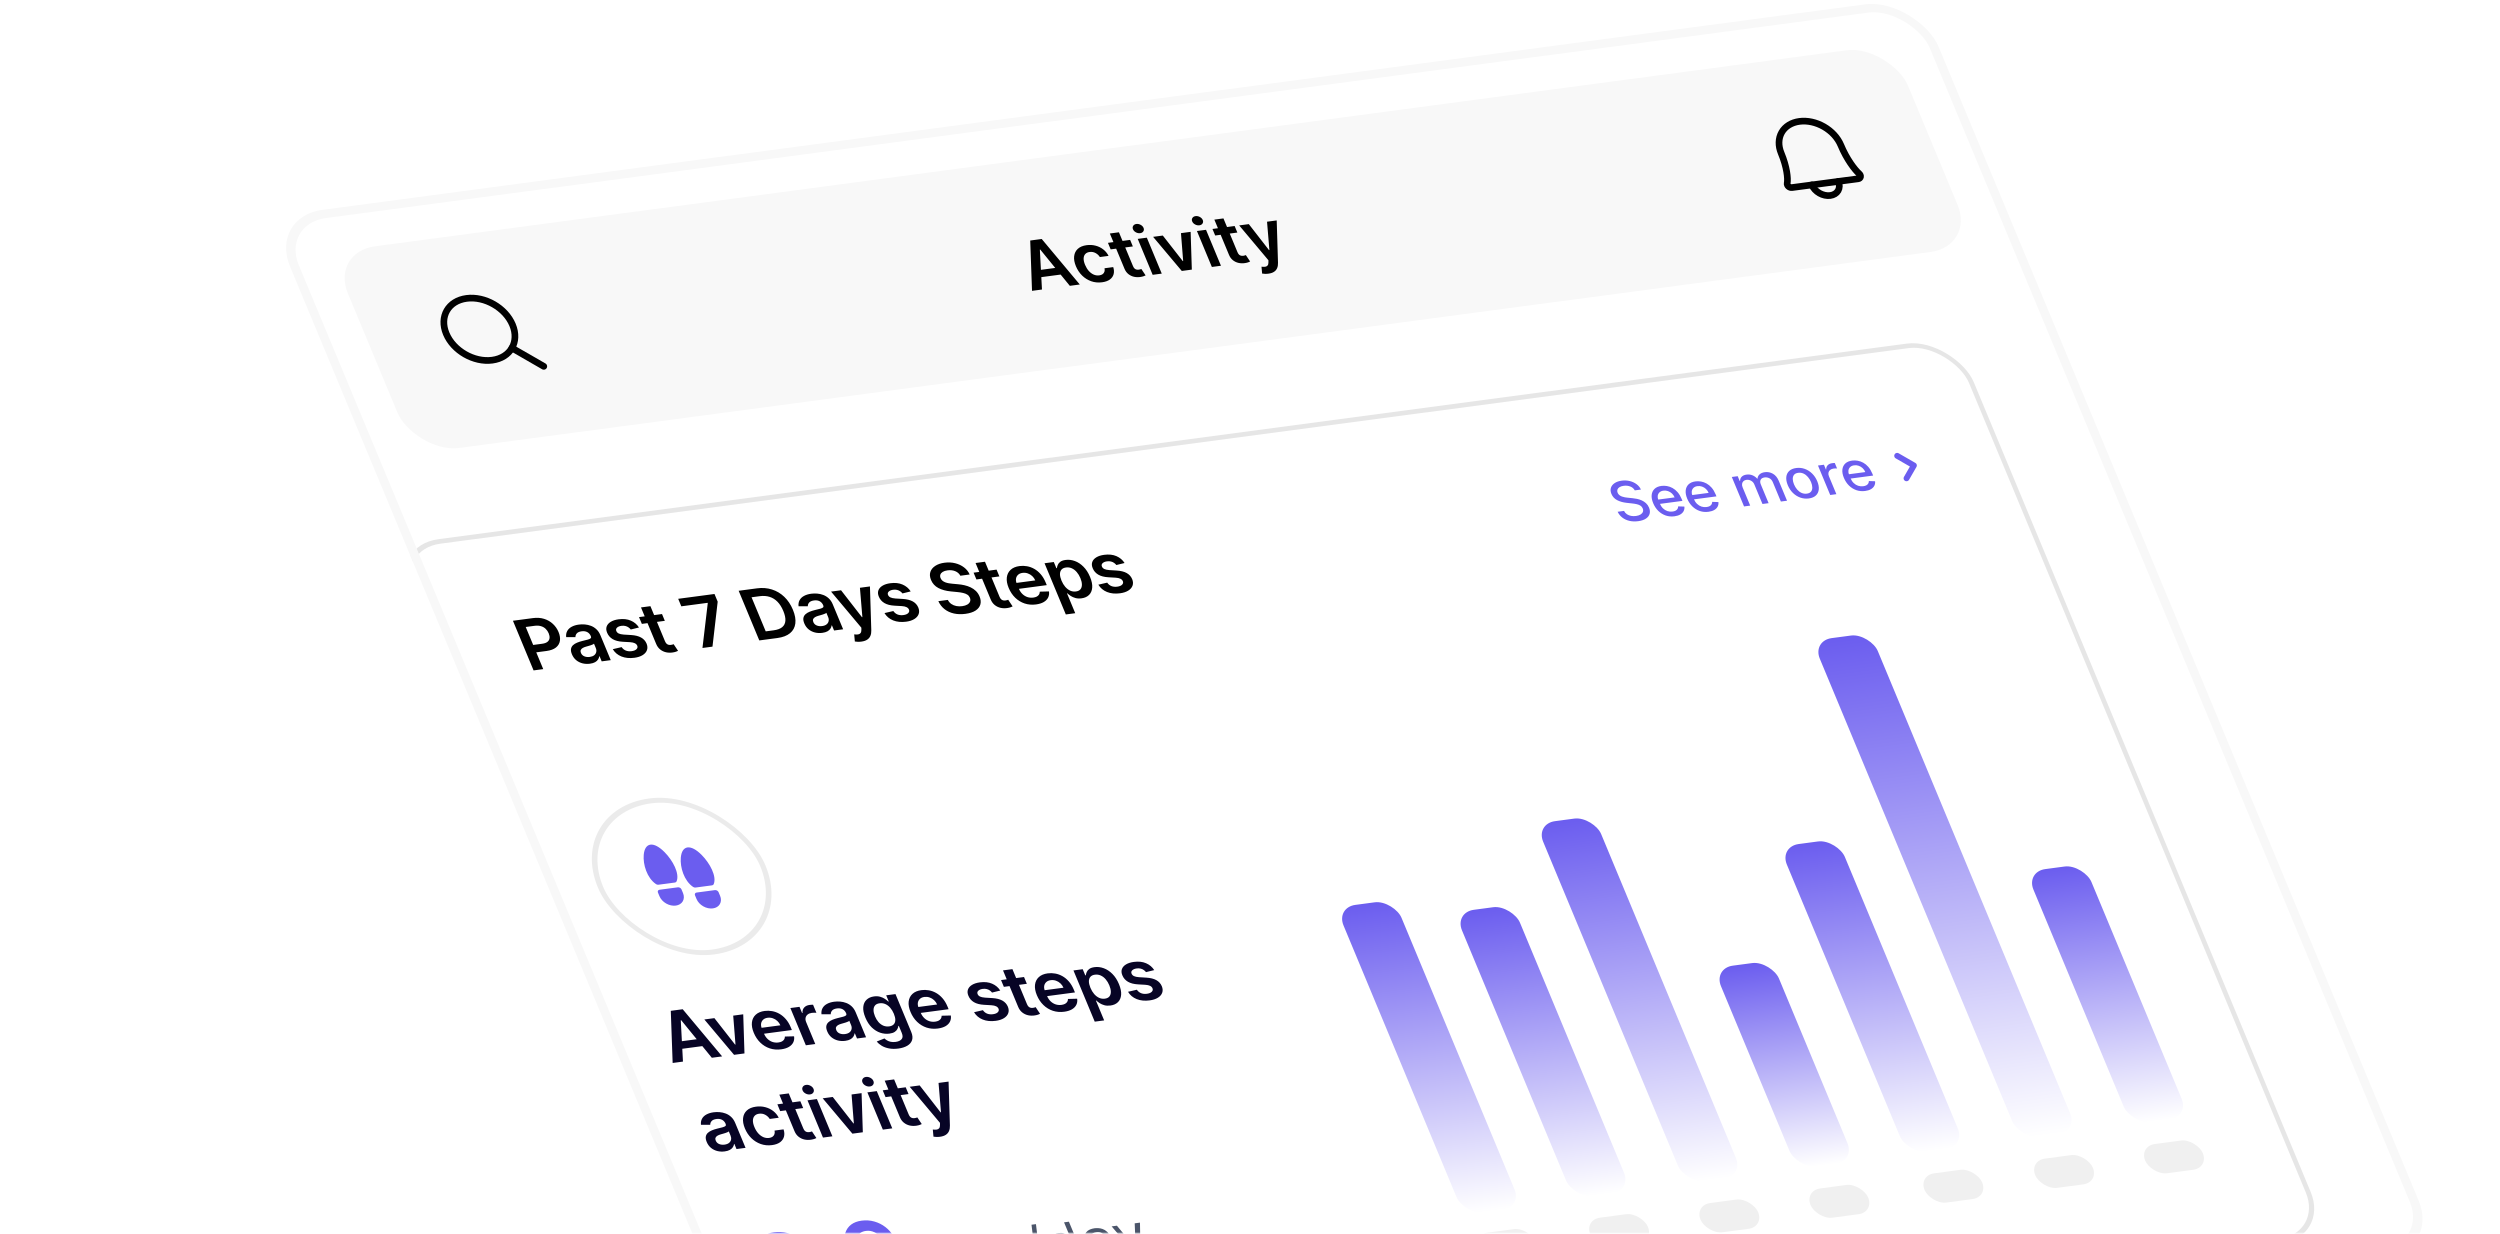 <svg width="541" height="267" viewBox="0 0 541 267" fill="none" xmlns="http://www.w3.org/2000/svg">
<mask id="mask0_523_4625" style="mask-type:alpha" maskUnits="userSpaceOnUse" x="0" y="-1" width="542" height="268">
<rect x="0" y="-0" width="541" height="267" fill="#D9D9D9"/>
</mask>
<g mask="url(#mask0_523_4625)">
<g clip-path="url(#clip0_523_4625)">
<rect width="360" height="293.714" rx="11.581" transform="matrix(0.991 -0.132 0.384 0.923 58.299 46.934)" fill="white"/>
<rect width="340.673" height="47.289" rx="9.651" transform="matrix(0.991 -0.132 0.384 0.923 71.569 54.575)" fill="#F8F8F8"/>
<g clip-path="url(#clip1_523_4625)">
<path d="M106.519 77.941C110.481 77.415 112.45 73.996 110.916 70.305C109.382 66.613 104.926 64.047 100.964 64.573C97.001 65.1 95.032 68.519 96.566 72.21C98.1 75.902 102.556 78.468 106.519 77.941Z" stroke="black" stroke-width="1.448" stroke-linecap="round" stroke-linejoin="round"/>
<path d="M110.779 75.311L117.675 79.281" stroke="black" stroke-width="1.448" stroke-linecap="round" stroke-linejoin="round"/>
</g>
<g clip-path="url(#clip2_523_4625)">
<path d="M392.086 40.017C392.381 40.726 392.966 41.366 393.712 41.795C394.459 42.225 395.306 42.41 396.067 42.309C396.828 42.208 397.441 41.829 397.771 41.256C398.101 40.684 398.121 39.963 397.826 39.254" stroke="black" stroke-width="1.448" stroke-linecap="round" stroke-linejoin="round"/>
<path d="M385.444 33.141C384.781 31.546 384.826 29.925 385.568 28.636C386.31 27.347 387.69 26.495 389.402 26.268C391.115 26.04 393.021 26.456 394.701 27.423C396.38 28.391 397.697 29.83 398.36 31.426C399.603 34.419 401.347 36.724 402.334 37.598C402.44 37.691 402.52 37.802 402.569 37.919C402.618 38.036 402.633 38.156 402.612 38.265C402.592 38.375 402.537 38.472 402.453 38.545C402.368 38.618 402.258 38.666 402.132 38.683L387.782 40.589C387.656 40.605 387.52 40.59 387.387 40.545C387.254 40.501 387.129 40.428 387.024 40.335C386.92 40.242 386.839 40.131 386.791 40.014C386.742 39.897 386.728 39.778 386.748 39.668C386.944 38.637 386.688 36.133 385.444 33.141Z" stroke="black" stroke-width="1.448" stroke-linecap="round" stroke-linejoin="round"/>
</g>
<path d="M225.481 62.653L223.329 62.939L222.939 52.048L225.428 51.717L233.662 61.566L231.509 61.852L225.111 54.003L225.024 54.015L225.481 62.653ZM223.862 58.577L229.733 57.798L230.36 59.307L224.489 60.086L223.862 58.577ZM238.492 61.085C237.659 61.196 236.872 61.12 236.133 60.859C235.397 60.597 234.743 60.187 234.17 59.629C233.6 59.067 233.152 58.393 232.825 57.606C232.497 56.816 232.37 56.097 232.445 55.45C232.519 54.799 232.783 54.265 233.237 53.849C233.693 53.428 234.329 53.164 235.144 53.056C235.822 52.966 236.47 53.002 237.089 53.166C237.709 53.326 238.263 53.596 238.75 53.977C239.236 54.354 239.617 54.82 239.893 55.374L238.012 55.624C237.781 55.26 237.47 54.971 237.08 54.76C236.692 54.544 236.26 54.468 235.786 54.531C235.384 54.584 235.072 54.732 234.852 54.975C234.63 55.215 234.512 55.533 234.498 55.931C234.487 56.327 234.59 56.788 234.807 57.311C235.028 57.841 235.3 58.285 235.625 58.645C235.949 59.001 236.304 59.262 236.691 59.428C237.079 59.59 237.478 59.644 237.888 59.589C238.178 59.551 238.416 59.466 238.602 59.334C238.79 59.199 238.922 59.023 238.996 58.806C239.071 58.59 239.079 58.337 239.02 58.05L240.901 57.8C241.083 58.356 241.111 58.867 240.987 59.333C240.862 59.794 240.59 60.18 240.171 60.488C239.751 60.793 239.192 60.992 238.492 61.085ZM244.559 51.912L245.148 53.33L240.348 53.967L239.759 52.55L244.559 51.912ZM240.17 50.529L242.137 50.267L245.172 57.569C245.274 57.816 245.392 57.999 245.527 58.12C245.663 58.238 245.809 58.311 245.962 58.34C246.116 58.37 246.274 58.374 246.438 58.352C246.561 58.336 246.67 58.312 246.764 58.282C246.862 58.251 246.936 58.225 246.984 58.205L247.911 59.594C247.82 59.642 247.685 59.699 247.506 59.765C247.331 59.831 247.105 59.886 246.829 59.93C246.342 60.009 245.869 59.998 245.411 59.899C244.952 59.796 244.539 59.598 244.172 59.305C243.809 59.011 243.528 58.621 243.33 58.134L240.17 50.529ZM249.436 59.471L246.204 51.694L248.172 51.432L251.404 59.21L249.436 59.471ZM246.735 50.458C246.423 50.5 246.115 50.439 245.811 50.277C245.505 50.111 245.295 49.891 245.181 49.617C245.066 49.341 245.081 49.091 245.226 48.869C245.369 48.643 245.596 48.51 245.908 48.468C246.223 48.426 246.532 48.489 246.835 48.655C247.139 48.818 247.349 49.038 247.464 49.314C247.578 49.588 247.563 49.837 247.419 50.063C247.278 50.285 247.05 50.416 246.735 50.458ZM257.653 50.173L257.912 58.346L255.738 58.635L249.532 51.252L251.631 50.973L255.95 56.496L256.037 56.484L255.561 50.451L257.653 50.173ZM262.247 57.77L259.015 49.992L260.983 49.731L264.215 57.509L262.247 57.77ZM259.545 48.757C259.234 48.798 258.926 48.738 258.621 48.575C258.315 48.409 258.105 48.19 257.992 47.916C257.877 47.639 257.891 47.39 258.036 47.168C258.179 46.942 258.407 46.808 258.719 46.767C259.034 46.725 259.343 46.788 259.645 46.954C259.95 47.117 260.16 47.336 260.275 47.613C260.388 47.886 260.373 48.136 260.23 48.362C260.089 48.583 259.861 48.715 259.545 48.757ZM267.175 48.909L267.764 50.326L262.965 50.964L262.376 49.546L267.175 48.909ZM262.786 47.525L264.754 47.264L267.788 54.566C267.89 54.812 268.009 54.996 268.143 55.117C268.28 55.234 268.425 55.307 268.579 55.337C268.733 55.366 268.891 55.37 269.054 55.349C269.177 55.332 269.286 55.309 269.381 55.279C269.479 55.248 269.552 55.222 269.601 55.201L270.528 56.59C270.437 56.638 270.302 56.695 270.123 56.761C269.948 56.828 269.722 56.882 269.446 56.926C268.959 57.005 268.486 56.995 268.028 56.895C267.568 56.793 267.155 56.595 266.789 56.301C266.426 56.008 266.145 55.617 265.947 55.131L262.786 47.525ZM274.488 59.222C274.22 59.258 273.963 59.27 273.718 59.26C273.478 59.253 273.28 59.233 273.125 59.2L272.988 57.711C273.307 57.751 273.578 57.754 273.801 57.721C274.024 57.688 274.194 57.596 274.311 57.445C274.433 57.297 274.493 57.068 274.491 56.758L274.485 56.316L268.158 48.778L270.245 48.501L274.61 54.119L274.697 54.108L274.186 47.977L276.279 47.7L276.559 56.863C276.574 57.296 276.514 57.676 276.379 58.004C276.245 58.335 276.024 58.603 275.715 58.808C275.412 59.016 275.002 59.154 274.488 59.222Z" fill="black"/>
<g filter="url(#filter0_d_523_4625)">
<g clip-path="url(#clip3_523_4625)">
<rect width="341.741" height="210.951" rx="10.547" transform="matrix(0.991 -0.132 0.384 0.923 92.41 106.075)" fill="white"/>
<path d="M123.465 133.076L119 122.33L123.325 121.756C124.211 121.638 125.019 121.693 125.747 121.921C126.48 122.149 127.112 122.511 127.644 123.009C128.178 123.503 128.587 124.091 128.87 124.773C129.156 125.462 129.255 126.095 129.166 126.671C129.076 127.248 128.791 127.73 128.311 128.119C127.829 128.504 127.143 128.756 126.253 128.874L123.387 129.255L122.722 127.654L125.307 127.311C125.825 127.242 126.214 127.102 126.475 126.89C126.736 126.678 126.884 126.415 126.92 126.1C126.959 125.785 126.899 125.437 126.741 125.056C126.583 124.674 126.362 124.349 126.08 124.08C125.802 123.811 125.462 123.618 125.061 123.502C124.662 123.381 124.202 123.355 123.68 123.425L121.765 123.679L125.554 132.798L123.465 133.076ZM135.667 131.627C135.119 131.7 134.587 131.674 134.072 131.551C133.56 131.423 133.101 131.196 132.696 130.87C132.294 130.543 131.984 130.115 131.765 129.587C131.576 129.132 131.509 128.744 131.566 128.423C131.623 128.102 131.77 127.831 132.007 127.612C132.245 127.392 132.54 127.211 132.893 127.068C133.248 126.921 133.627 126.799 134.03 126.701C134.517 126.584 134.91 126.486 135.209 126.406C135.507 126.322 135.71 126.229 135.818 126.126C135.928 126.019 135.945 125.874 135.869 125.692L135.856 125.661C135.692 125.266 135.439 124.976 135.097 124.793C134.756 124.609 134.348 124.549 133.875 124.612C133.376 124.678 133.022 124.832 132.813 125.074C132.608 125.315 132.513 125.581 132.526 125.871L130.518 125.872C130.464 125.362 130.542 124.92 130.751 124.545C130.958 124.167 131.278 123.863 131.709 123.632C132.138 123.398 132.655 123.24 133.26 123.16C133.677 123.105 134.111 123.095 134.561 123.131C135.012 123.167 135.452 123.268 135.881 123.432C136.309 123.593 136.7 123.838 137.054 124.168C137.413 124.496 137.703 124.928 137.926 125.464L140.167 130.857L138.207 131.118L137.747 130.011L137.679 130.02C137.649 130.26 137.561 130.493 137.417 130.719C137.276 130.941 137.061 131.133 136.772 131.297C136.486 131.457 136.117 131.567 135.667 131.627ZM135.616 130.161C136.026 130.106 136.349 129.984 136.587 129.794C136.824 129.6 136.97 129.366 137.027 129.093C137.088 128.819 137.056 128.534 136.933 128.236L136.538 127.287C136.494 127.344 136.404 127.404 136.268 127.467C136.135 127.528 135.981 127.588 135.807 127.644C135.632 127.7 135.458 127.753 135.284 127.802C135.11 127.851 134.959 127.893 134.831 127.929C134.543 128.007 134.297 128.107 134.093 128.226C133.889 128.345 133.751 128.493 133.677 128.669C133.602 128.841 133.615 129.05 133.717 129.295C133.863 129.644 134.109 129.89 134.458 130.032C134.806 130.174 135.192 130.217 135.616 130.161ZM146.274 123.79L144.494 124.226C144.369 124.058 144.208 123.906 144.013 123.769C143.821 123.632 143.597 123.531 143.34 123.466C143.083 123.4 142.797 123.388 142.481 123.43C142.057 123.487 141.736 123.62 141.518 123.829C141.304 124.039 141.255 124.28 141.372 124.552C141.466 124.787 141.637 124.965 141.886 125.087C142.139 125.209 142.504 125.287 142.983 125.324L144.581 125.421C145.467 125.477 146.184 125.657 146.73 125.961C147.28 126.264 147.677 126.704 147.921 127.281C148.128 127.789 148.154 128.258 148 128.688C147.848 129.114 147.54 129.472 147.074 129.763C146.608 130.054 146.015 130.247 145.294 130.343C144.235 130.483 143.297 130.39 142.48 130.063C141.661 129.733 141.036 129.205 140.604 128.48L142.518 128.037C142.759 128.389 143.065 128.638 143.434 128.785C143.804 128.931 144.224 128.973 144.693 128.911C145.178 128.847 145.528 128.702 145.744 128.478C145.963 128.253 146.016 128.004 145.903 127.732C145.807 127.501 145.632 127.323 145.378 127.198C145.128 127.072 144.787 126.996 144.356 126.968L142.76 126.876C141.863 126.825 141.137 126.635 140.58 126.307C140.022 125.975 139.623 125.515 139.383 124.927C139.173 124.431 139.138 123.981 139.28 123.579C139.424 123.172 139.718 122.834 140.16 122.565C140.606 122.292 141.174 122.109 141.864 122.017C142.878 121.883 143.76 121.978 144.509 122.303C145.262 122.627 145.85 123.123 146.274 123.79ZM151.259 120.88L151.869 122.35L146.896 123.01L146.285 121.541L151.259 120.88ZM146.711 119.447L148.75 119.176L151.894 126.742C152 126.998 152.123 127.188 152.262 127.313C152.404 127.435 152.554 127.511 152.713 127.541C152.873 127.572 153.037 127.576 153.206 127.553C153.333 127.537 153.446 127.512 153.544 127.481C153.646 127.449 153.722 127.422 153.772 127.401L154.733 128.84C154.638 128.889 154.499 128.949 154.313 129.017C154.132 129.086 153.898 129.143 153.612 129.188C153.107 129.27 152.617 129.259 152.142 129.156C151.666 129.05 151.238 128.845 150.858 128.541C150.482 128.236 150.191 127.832 149.986 127.328L146.711 119.447ZM160.013 128.222L161.16 118.525L161.129 118.451L155.435 119.208L154.759 117.581L162.616 116.538L163.307 118.201L162.181 127.934L160.013 128.222ZM176.22 126.069L172.311 126.588L167.846 115.843L171.834 115.313C172.979 115.161 174.052 115.246 175.054 115.567C176.057 115.884 176.947 116.413 177.723 117.156C178.498 117.898 179.118 118.827 179.582 119.943C180.047 121.062 180.223 122.053 180.111 122.917C180.002 123.781 179.618 124.483 178.96 125.025C178.305 125.565 177.392 125.914 176.22 126.069ZM173.701 124.627L175.419 124.399C176.223 124.292 176.836 124.066 177.26 123.722C177.682 123.375 177.915 122.91 177.958 122.328C178.001 121.743 177.851 121.04 177.509 120.218C177.168 119.396 176.749 118.732 176.253 118.225C175.756 117.716 175.187 117.361 174.546 117.162C173.907 116.959 173.197 116.91 172.416 117.013L170.636 117.25L173.701 124.627ZM185.954 124.948C185.406 125.021 184.874 124.996 184.359 124.872C183.847 124.745 183.388 124.518 182.983 124.191C182.582 123.864 182.271 123.437 182.052 122.909C181.863 122.454 181.797 122.066 181.853 121.745C181.91 121.423 182.057 121.153 182.295 120.933C182.532 120.713 182.827 120.532 183.18 120.389C183.535 120.242 183.914 120.12 184.317 120.022C184.804 119.906 185.197 119.808 185.496 119.727C185.794 119.643 185.997 119.55 186.105 119.447C186.215 119.34 186.232 119.196 186.157 119.014L186.144 118.983C185.979 118.587 185.726 118.298 185.385 118.114C185.043 117.931 184.636 117.871 184.162 117.934C183.663 118 183.309 118.154 183.1 118.396C182.896 118.637 182.8 118.902 182.813 119.192L180.805 119.193C180.752 118.684 180.829 118.241 181.038 117.867C181.246 117.489 181.565 117.184 181.996 116.953C182.426 116.719 182.943 116.562 183.547 116.482C183.964 116.426 184.398 116.417 184.849 116.453C185.299 116.489 185.739 116.589 186.168 116.754C186.596 116.915 186.987 117.16 187.342 117.489C187.7 117.818 187.991 118.25 188.213 118.785L190.454 124.179L188.494 124.439L188.034 123.332L187.967 123.341C187.936 123.582 187.848 123.815 187.704 124.04C187.563 124.262 187.348 124.455 187.059 124.619C186.773 124.779 186.405 124.888 185.954 124.948ZM185.904 123.482C186.313 123.428 186.636 123.306 186.874 123.115C187.111 122.922 187.257 122.688 187.314 122.415C187.375 122.141 187.343 121.855 187.22 121.558L186.825 120.608C186.782 120.666 186.692 120.726 186.555 120.788C186.422 120.85 186.269 120.909 186.094 120.966C185.919 121.022 185.745 121.075 185.571 121.124C185.397 121.173 185.247 121.215 185.119 121.25C184.831 121.329 184.584 121.428 184.38 121.548C184.176 121.667 184.038 121.814 183.964 121.99C183.889 122.163 183.903 122.371 184.004 122.616C184.15 122.966 184.397 123.212 184.745 123.354C185.093 123.496 185.479 123.539 185.904 123.482ZM194.401 126.844C194.123 126.881 193.857 126.894 193.603 126.883C193.354 126.876 193.149 126.855 192.989 126.821L192.847 125.279C193.177 125.32 193.458 125.323 193.689 125.289C193.92 125.254 194.097 125.159 194.218 125.002C194.344 124.849 194.406 124.612 194.404 124.291L194.397 123.832L187.841 116.022L190.004 115.735L194.527 121.556L194.617 121.544L194.088 115.193L196.256 114.905L196.547 124.4C196.563 124.848 196.5 125.242 196.36 125.582C196.222 125.925 195.992 126.202 195.672 126.415C195.358 126.63 194.934 126.773 194.401 126.844ZM205.073 115.981L203.293 116.417C203.167 116.249 203.007 116.097 202.812 115.961C202.62 115.824 202.396 115.722 202.139 115.657C201.882 115.591 201.595 115.58 201.28 115.621C200.856 115.678 200.535 115.811 200.317 116.021C200.103 116.23 200.054 116.471 200.171 116.743C200.265 116.978 200.436 117.156 200.685 117.278C200.937 117.4 201.303 117.479 201.781 117.515L203.379 117.613C204.266 117.668 204.983 117.848 205.529 118.152C206.079 118.455 206.476 118.895 206.719 119.472C206.926 119.98 206.953 120.449 206.799 120.879C206.647 121.305 206.338 121.663 205.873 121.954C205.407 122.245 204.814 122.438 204.093 122.534C203.034 122.674 202.096 122.581 201.279 122.254C200.46 121.924 199.834 121.396 199.402 120.671L201.316 120.228C201.558 120.58 201.863 120.829 202.233 120.976C202.603 121.122 203.023 121.164 203.492 121.102C203.976 121.038 204.327 120.894 204.542 120.669C204.762 120.444 204.815 120.196 204.702 119.923C204.606 119.692 204.431 119.514 204.177 119.389C203.927 119.264 203.586 119.187 203.154 119.159L201.559 119.067C200.662 119.016 199.935 118.827 199.379 118.498C198.821 118.166 198.422 117.706 198.182 117.118C197.971 116.622 197.937 116.172 198.079 115.77C198.223 115.363 198.516 115.025 198.959 114.756C199.404 114.483 199.972 114.3 200.663 114.209C201.677 114.074 202.559 114.169 203.308 114.494C204.061 114.818 204.649 115.314 205.073 115.981ZM215.825 112.588C215.582 112.137 215.212 111.809 214.715 111.606C214.222 111.402 213.666 111.341 213.047 111.423C212.611 111.481 212.263 111.592 212.002 111.756C211.741 111.92 211.572 112.118 211.494 112.349C211.416 112.581 211.431 112.832 211.539 113.102C211.632 113.326 211.767 113.513 211.944 113.663C212.125 113.812 212.336 113.932 212.575 114.022C212.813 114.108 213.065 114.175 213.329 114.221C213.594 114.267 213.856 114.3 214.114 114.321L215.3 114.429C215.775 114.466 216.247 114.538 216.715 114.646C217.188 114.753 217.634 114.907 218.055 115.11C218.48 115.312 218.858 115.574 219.19 115.895C219.521 116.216 219.784 116.61 219.977 117.075C220.239 117.704 220.296 118.282 220.15 118.807C220.002 119.328 219.658 119.767 219.116 120.123C218.577 120.475 217.846 120.713 216.922 120.836C216.025 120.955 215.192 120.929 214.423 120.758C213.659 120.586 212.987 120.277 212.409 119.829C211.835 119.382 211.384 118.803 211.058 118.093L213.113 117.82C213.299 118.19 213.552 118.485 213.873 118.705C214.194 118.924 214.555 119.072 214.955 119.148C215.359 119.224 215.778 119.232 216.214 119.175C216.668 119.114 217.04 118.998 217.33 118.827C217.621 118.652 217.817 118.437 217.918 118.184C218.018 117.927 218.005 117.645 217.881 117.337C217.761 117.057 217.577 116.838 217.328 116.679C217.079 116.517 216.773 116.395 216.41 116.314C216.05 116.229 215.643 116.165 215.189 116.122L213.746 115.981C212.701 115.88 211.807 115.635 211.063 115.247C210.322 114.854 209.791 114.273 209.472 113.504C209.208 112.871 209.162 112.292 209.332 111.767C209.506 111.242 209.858 110.806 210.387 110.459C210.915 110.108 211.583 109.879 212.39 109.772C213.209 109.664 213.981 109.701 214.707 109.885C215.436 110.065 216.074 110.366 216.622 110.788C217.168 111.206 217.573 111.717 217.835 112.321L215.825 112.588ZM223.657 111.266L224.268 112.735L219.295 113.395L218.684 111.926L223.657 111.266ZM219.11 109.832L221.149 109.561L224.293 117.127C224.399 117.383 224.521 117.573 224.661 117.698C224.802 117.82 224.953 117.896 225.112 117.926C225.271 117.957 225.435 117.961 225.604 117.939C225.732 117.922 225.845 117.897 225.943 117.866C226.044 117.834 226.12 117.807 226.171 117.786L227.131 119.225C227.037 119.274 226.897 119.334 226.712 119.403C226.53 119.471 226.296 119.528 226.01 119.573C225.505 119.655 225.016 119.644 224.541 119.541C224.065 119.435 223.637 119.23 223.257 118.926C222.881 118.621 222.59 118.217 222.384 117.713L219.11 109.832ZM232.197 118.801C231.33 118.917 230.511 118.848 229.74 118.596C228.972 118.34 228.291 117.925 227.695 117.351C227.099 116.773 226.625 116.063 226.275 115.22C225.93 114.391 225.797 113.641 225.875 112.97C225.955 112.295 226.228 111.742 226.695 111.311C227.16 110.876 227.806 110.604 228.632 110.494C229.165 110.423 229.702 110.437 230.242 110.535C230.784 110.629 231.306 110.818 231.809 111.102C232.315 111.385 232.78 111.77 233.204 112.257C233.626 112.739 233.984 113.334 234.278 114.041L234.52 114.623L227.429 115.565L226.897 114.285L232.033 113.602C231.878 113.239 231.659 112.927 231.377 112.665C231.092 112.4 230.767 112.205 230.403 112.08C230.041 111.955 229.665 111.918 229.275 111.97C228.858 112.025 228.531 112.168 228.294 112.399C228.056 112.626 227.912 112.904 227.862 113.232C227.814 113.556 227.863 113.898 228.009 114.259L228.474 115.376C228.668 115.845 228.927 116.235 229.251 116.546C229.573 116.854 229.936 117.075 230.341 117.21C230.744 117.341 231.167 117.377 231.61 117.318C231.907 117.279 232.159 117.205 232.368 117.096C232.575 116.983 232.734 116.838 232.847 116.661C232.959 116.484 233.013 116.275 233.009 116.036L234.996 115.983C235.07 116.467 235.011 116.907 234.819 117.302C234.628 117.692 234.312 118.019 233.87 118.28C233.427 118.538 232.869 118.712 232.197 118.801ZM238.642 120.968L234.037 109.887L236.042 109.621L236.596 110.953L236.714 110.938C236.738 110.728 236.8 110.5 236.9 110.254C236.998 110.005 237.178 109.78 237.439 109.579C237.699 109.375 238.083 109.239 238.59 109.172C239.258 109.083 239.927 109.162 240.596 109.409C241.267 109.652 241.89 110.062 242.462 110.639C243.037 111.213 243.511 111.947 243.883 112.842C244.251 113.727 244.407 114.5 244.353 115.161C244.299 115.821 244.07 116.35 243.669 116.746C243.267 117.143 242.726 117.386 242.047 117.477C241.551 117.543 241.108 117.52 240.717 117.41C240.327 117.299 239.987 117.149 239.698 116.958C239.411 116.764 239.172 116.576 238.982 116.394L238.897 116.406L240.681 120.698L238.642 120.968ZM237.711 113.651C237.928 114.172 238.196 114.618 238.517 114.989C238.841 115.359 239.199 115.635 239.591 115.815C239.985 115.992 240.398 116.051 240.83 115.994C241.281 115.934 241.612 115.772 241.823 115.508C242.032 115.24 242.133 114.9 242.124 114.488C242.117 114.072 242.01 113.612 241.8 113.108C241.592 112.608 241.331 112.174 241.015 111.806C240.7 111.438 240.345 111.164 239.949 110.984C239.553 110.804 239.128 110.744 238.674 110.805C238.238 110.863 237.913 111.018 237.697 111.272C237.482 111.526 237.375 111.856 237.377 112.261C237.383 112.667 237.495 113.13 237.711 113.651ZM251.356 109.835L249.576 110.271C249.45 110.103 249.29 109.95 249.095 109.814C248.903 109.677 248.679 109.576 248.422 109.51C248.165 109.445 247.878 109.433 247.563 109.475C247.139 109.531 246.818 109.664 246.6 109.874C246.386 110.083 246.337 110.324 246.454 110.596C246.548 110.831 246.719 111.01 246.968 111.132C247.22 111.253 247.586 111.332 248.065 111.368L249.662 111.466C250.549 111.522 251.266 111.701 251.812 112.005C252.362 112.309 252.759 112.749 253.002 113.325C253.209 113.833 253.236 114.302 253.082 114.732C252.93 115.158 252.621 115.517 252.156 115.808C251.69 116.098 251.097 116.291 250.376 116.387C249.317 116.528 248.379 116.435 247.562 116.108C246.743 115.777 246.117 115.249 245.685 114.524L247.599 114.082C247.841 114.434 248.146 114.683 248.516 114.829C248.886 114.976 249.306 115.018 249.775 114.956C250.259 114.891 250.61 114.747 250.825 114.523C251.045 114.298 251.098 114.049 250.985 113.776C250.889 113.545 250.714 113.367 250.46 113.242C250.21 113.117 249.869 113.04 249.437 113.013L247.842 112.92C246.945 112.869 246.218 112.68 245.662 112.352C245.104 112.02 244.705 111.56 244.465 110.971C244.254 110.475 244.22 110.026 244.362 109.623C244.506 109.216 244.799 108.879 245.242 108.609C245.687 108.336 246.255 108.154 246.946 108.062C247.96 107.927 248.842 108.022 249.591 108.347C250.344 108.672 250.932 109.168 251.356 109.835Z" fill="black"/>
<path d="M361.767 94.118C361.556 93.732 361.234 93.454 360.799 93.283C360.364 93.111 359.885 93.059 359.362 93.128C358.988 93.178 358.687 93.276 358.46 93.423C358.231 93.568 358.081 93.745 358.009 93.956C357.938 94.164 357.953 94.388 358.053 94.629C358.137 94.831 358.26 94.999 358.422 95.132C358.587 95.265 358.773 95.37 358.981 95.448C359.191 95.522 359.406 95.579 359.626 95.62C359.846 95.658 360.053 95.686 360.249 95.704L361.23 95.802C361.548 95.829 361.884 95.879 362.237 95.952C362.591 96.025 362.936 96.137 363.275 96.288C363.613 96.438 363.92 96.64 364.194 96.893C364.471 97.145 364.689 97.462 364.848 97.844C365.048 98.325 365.092 98.77 364.98 99.18C364.87 99.588 364.608 99.934 364.193 100.217C363.781 100.499 363.218 100.688 362.505 100.783C361.822 100.873 361.189 100.851 360.606 100.715C360.023 100.579 359.513 100.345 359.077 100.012C358.64 99.675 358.3 99.254 358.057 98.746L359.438 98.562C359.593 98.866 359.806 99.107 360.078 99.287C360.352 99.464 360.657 99.583 360.993 99.643C361.33 99.701 361.675 99.706 362.029 99.659C362.418 99.607 362.74 99.505 362.996 99.351C363.254 99.194 363.428 99.002 363.518 98.774C363.607 98.543 363.594 98.289 363.479 98.012C363.374 97.76 363.211 97.565 362.99 97.425C362.772 97.284 362.51 97.179 362.205 97.109C361.903 97.038 361.572 96.984 361.212 96.947L360.02 96.816C359.212 96.728 358.52 96.532 357.943 96.229C357.368 95.926 356.958 95.478 356.712 94.886C356.509 94.396 356.474 93.95 356.607 93.547C356.74 93.144 357.009 92.809 357.412 92.542C357.814 92.273 358.321 92.097 358.933 92.016C359.551 91.934 360.138 91.963 360.694 92.102C361.253 92.241 361.743 92.469 362.163 92.787C362.583 93.102 362.893 93.487 363.095 93.942L361.767 94.118ZM370.365 99.726C369.691 99.815 369.054 99.758 368.456 99.554C367.859 99.347 367.326 99.017 366.859 98.562C366.393 98.104 366.022 97.545 365.747 96.883C365.476 96.23 365.367 95.637 365.422 95.105C365.479 94.572 365.686 94.134 366.042 93.792C366.401 93.449 366.899 93.236 367.534 93.151C367.921 93.1 368.32 93.11 368.731 93.18C369.143 93.251 369.546 93.395 369.94 93.611C370.334 93.828 370.698 94.128 371.034 94.513C371.368 94.894 371.655 95.375 371.896 95.953L372.078 96.393L366.638 97.115L366.252 96.186L370.387 95.636C370.251 95.31 370.06 95.03 369.812 94.797C369.564 94.562 369.28 94.388 368.961 94.275C368.644 94.163 368.314 94.129 367.969 94.175C367.595 94.225 367.304 94.354 367.096 94.563C366.89 94.768 366.768 95.018 366.73 95.312C366.695 95.603 366.743 95.907 366.875 96.226L367.177 96.952C367.354 97.378 367.585 97.73 367.869 98.007C368.157 98.285 368.479 98.483 368.836 98.602C369.191 98.718 369.563 98.75 369.952 98.699C370.205 98.665 370.421 98.601 370.602 98.507C370.781 98.41 370.918 98.284 371.013 98.129C371.108 97.973 371.155 97.79 371.152 97.58L372.501 97.624C372.544 97.984 372.488 98.311 372.335 98.606C372.184 98.897 371.942 99.141 371.609 99.337C371.279 99.53 370.864 99.659 370.365 99.726ZM377.729 98.748C377.055 98.837 376.418 98.78 375.82 98.576C375.223 98.37 374.69 98.039 374.223 97.584C373.756 97.126 373.386 96.567 373.111 95.905C372.84 95.252 372.731 94.659 372.786 94.127C372.843 93.594 373.05 93.156 373.406 92.814C373.765 92.471 374.263 92.257 374.898 92.173C375.284 92.122 375.683 92.132 376.095 92.202C376.507 92.273 376.91 92.417 377.304 92.633C377.698 92.85 378.062 93.15 378.398 93.535C378.732 93.916 379.019 94.397 379.26 94.975L379.442 95.415L374.002 96.137L373.616 95.208L377.751 94.659C377.615 94.332 377.423 94.052 377.176 93.82C376.928 93.584 376.644 93.41 376.325 93.297C376.008 93.185 375.678 93.151 375.333 93.197C374.959 93.247 374.668 93.376 374.46 93.585C374.254 93.79 374.132 94.04 374.094 94.334C374.058 94.625 374.107 94.929 374.239 95.248L374.541 95.974C374.718 96.4 374.949 96.752 375.233 97.029C375.521 97.307 375.843 97.505 376.2 97.624C376.555 97.74 376.927 97.772 377.316 97.721C377.569 97.687 377.785 97.623 377.966 97.529C378.145 97.433 378.282 97.306 378.377 97.151C378.472 96.995 378.519 96.812 378.516 96.602L379.865 96.647C379.908 97.006 379.852 97.333 379.699 97.628C379.548 97.919 379.306 98.163 378.973 98.359C378.643 98.552 378.228 98.681 377.729 98.748ZM385.41 97.592L382.761 91.216L384.04 91.047L384.471 92.084L384.556 92.073C384.552 91.703 384.672 91.398 384.914 91.158C385.155 90.916 385.501 90.765 385.953 90.705C386.41 90.644 386.835 90.693 387.226 90.851C387.621 91.009 387.965 91.252 388.258 91.581L388.33 91.572C388.352 91.21 388.499 90.904 388.771 90.655C389.043 90.403 389.425 90.244 389.918 90.178C390.539 90.096 391.121 90.21 391.663 90.52C392.209 90.83 392.634 91.351 392.937 92.081L394.714 96.356L393.381 96.533L391.653 92.374C391.474 91.943 391.218 91.647 390.885 91.487C390.552 91.326 390.21 91.269 389.86 91.316C389.426 91.374 389.14 91.543 389.003 91.824C388.865 92.102 388.876 92.435 389.037 92.822L390.726 96.886L389.398 97.062L387.637 92.824C387.494 92.478 387.262 92.216 386.943 92.036C386.624 91.857 386.279 91.792 385.907 91.841C385.655 91.874 385.448 91.968 385.286 92.121C385.125 92.27 385.025 92.463 384.985 92.699C384.948 92.935 384.99 93.196 385.109 93.484L386.743 97.415L385.41 97.592ZM399.436 95.865C398.794 95.95 398.177 95.888 397.585 95.677C396.993 95.467 396.462 95.133 395.993 94.675C395.524 94.218 395.153 93.66 394.879 93.001C394.604 92.34 394.496 91.744 394.555 91.214C394.613 90.683 394.825 90.249 395.189 89.912C395.554 89.574 396.057 89.363 396.698 89.278C397.34 89.193 397.957 89.255 398.549 89.466C399.141 89.676 399.672 90.011 400.142 90.472C400.612 90.932 400.985 91.493 401.26 92.154C401.533 92.812 401.64 93.406 401.581 93.933C401.521 94.461 401.309 94.894 400.945 95.231C400.58 95.568 400.077 95.78 399.436 95.865ZM399.007 94.823C399.423 94.767 399.725 94.619 399.913 94.378C400.101 94.137 400.19 93.838 400.179 93.48C400.172 93.122 400.083 92.738 399.912 92.329C399.743 91.922 399.521 91.557 399.246 91.234C398.973 90.909 398.657 90.66 398.297 90.489C397.938 90.318 397.55 90.26 397.134 90.315C396.715 90.371 396.411 90.52 396.221 90.765C396.034 91.009 395.945 91.311 395.954 91.672C395.964 92.029 396.054 92.412 396.223 92.819C396.393 93.228 396.614 93.594 396.887 93.917C397.162 94.24 397.478 94.485 397.837 94.654C398.198 94.822 398.588 94.878 399.007 94.823ZM404.059 95.115L401.41 88.74L402.698 88.569L403.119 89.582L403.19 89.572C403.172 89.212 403.28 88.913 403.513 88.675C403.748 88.434 404.066 88.286 404.467 88.233C404.55 88.222 404.649 88.212 404.765 88.202C404.883 88.192 404.976 88.187 405.045 88.187L405.538 89.374C405.479 89.367 405.378 89.365 405.234 89.366C405.089 89.365 404.949 89.374 404.812 89.392C404.497 89.433 404.242 89.533 404.048 89.69C403.855 89.844 403.732 90.04 403.681 90.278C403.628 90.513 403.659 90.768 403.774 91.045L405.391 94.938L404.059 95.115ZM411.633 94.245C410.958 94.335 410.322 94.278 409.723 94.074C409.126 93.867 408.594 93.536 408.126 93.082C407.66 92.624 407.29 92.064 407.015 91.403C406.743 90.75 406.635 90.157 406.689 89.624C406.747 89.091 406.954 88.653 407.31 88.311C407.669 87.968 408.166 87.755 408.802 87.671C409.188 87.619 409.587 87.629 409.999 87.7C410.411 87.771 410.814 87.914 411.207 88.131C411.601 88.347 411.966 88.647 412.301 89.032C412.636 89.414 412.923 89.894 413.163 90.472L413.346 90.912L407.906 91.635L407.519 90.705L411.654 90.156C411.519 89.829 411.327 89.55 411.08 89.317C410.831 89.081 410.548 88.907 410.228 88.795C409.912 88.682 409.581 88.649 409.237 88.695C408.863 88.744 408.571 88.873 408.364 89.082C408.157 89.287 408.036 89.537 407.998 89.831C407.962 90.122 408.01 90.427 408.142 90.745L408.444 91.471C408.621 91.897 408.852 92.249 409.137 92.527C409.424 92.804 409.746 93.002 410.103 93.121C410.459 93.237 410.831 93.27 411.22 93.218C411.472 93.185 411.689 93.121 411.869 93.027C412.048 92.93 412.186 92.804 412.281 92.648C412.376 92.492 412.422 92.309 412.42 92.1L413.768 92.144C413.811 92.503 413.756 92.83 413.603 93.125C413.451 93.417 413.209 93.66 412.877 93.856C412.546 94.049 412.132 94.179 411.633 94.245Z" fill="#6B5DEF"/>
<g clip-path="url(#clip4_523_4625)">
<path d="M418.545 86.637L422.171 88.725L420.569 91.507" stroke="#6B5DEF" stroke-width="1.266" stroke-linecap="round" stroke-linejoin="round"/>
</g>
<rect width="12.657" height="72.114" rx="4.219" transform="matrix(0.991 -0.132 0.384 0.923 297.117 184.375)" fill="url(#paint0_linear_523_4625)"/>
<rect width="12.571" height="6.857" rx="3.429" transform="matrix(0.991 -0.132 0.384 0.923 326.543 255.189)" fill="black" fill-opacity="0.06"/>
<rect width="12.657" height="67.087" rx="4.219" transform="matrix(0.991 -0.132 0.384 0.923 322.753 185.439)" fill="url(#paint1_linear_523_4625)"/>
<rect width="12.571" height="6.857" rx="3.429" transform="matrix(0.991 -0.132 0.384 0.923 350.83 251.964)" fill="black" fill-opacity="0.06"/>
<rect width="12.657" height="84.38" rx="4.219" transform="matrix(0.991 -0.132 0.384 0.923 340.32 166.257)" fill="url(#paint2_linear_523_4625)"/>
<rect width="12.571" height="6.857" rx="3.429" transform="matrix(0.991 -0.132 0.384 0.923 374.686 248.796)" fill="black" fill-opacity="0.06"/>
<rect width="12.657" height="47.047" rx="4.219" transform="matrix(0.991 -0.132 0.384 0.923 378.801 197.524)" fill="url(#paint3_linear_523_4625)"/>
<rect width="12.571" height="6.857" rx="3.429" transform="matrix(0.991 -0.132 0.384 0.923 398.498 245.634)" fill="black" fill-opacity="0.06"/>
<rect width="12.657" height="72.114" rx="4.219" transform="matrix(0.991 -0.132 0.384 0.923 393.058 171.205)" fill="url(#paint4_linear_523_4625)"/>
<rect width="12.571" height="6.857" rx="3.429" transform="matrix(0.991 -0.132 0.384 0.923 423.163 242.358)" fill="black" fill-opacity="0.06"/>
<rect width="12.657" height="116.873" rx="4.219" transform="matrix(0.991 -0.132 0.384 0.923 400.184 126.646)" fill="url(#paint5_linear_523_4625)"/>
<rect width="12.571" height="6.857" rx="3.429" transform="matrix(0.991 -0.132 0.384 0.923 447.119 239.177)" fill="black" fill-opacity="0.06"/>
<rect width="12.657" height="59.275" rx="4.219" transform="matrix(0.991 -0.132 0.384 0.923 446.419 176.628)" fill="url(#paint6_linear_523_4625)"/>
<rect width="12.571" height="6.857" rx="3.429" transform="matrix(0.991 -0.132 0.384 0.923 470.909 236.017)" fill="black" fill-opacity="0.06"/>
<rect x="0.786" y="0.452" width="35.429" height="35.429" rx="17.714" transform="matrix(0.991 -0.132 0.384 0.923 130.203 163.338)" stroke="black" stroke-opacity="0.08" stroke-width="1.143"/>
<g clip-path="url(#clip5_523_4625)">
<path d="M163.501 181.072L163.83 181.863C164.092 182.493 164.074 183.134 163.781 183.643C163.488 184.152 162.943 184.489 162.266 184.578C161.59 184.668 160.837 184.504 160.173 184.122C159.509 183.74 158.989 183.171 158.727 182.541L158.399 181.749C158.34 181.609 158.344 181.467 158.409 181.354C158.474 181.241 158.595 181.166 158.746 181.146L162.711 180.62C162.785 180.609 162.865 180.613 162.945 180.63C163.025 180.647 163.104 180.677 163.178 180.719C163.251 180.761 163.318 180.814 163.373 180.874C163.428 180.935 163.472 181.002 163.501 181.072ZM154.689 180.015L150.724 180.541C150.574 180.561 150.453 180.636 150.388 180.749C150.323 180.862 150.319 181.004 150.377 181.144L150.706 181.936C150.967 182.565 151.487 183.134 152.15 183.516C152.813 183.897 153.565 184.061 154.241 183.972C154.918 183.882 155.462 183.546 155.755 183.037C156.048 182.528 156.065 181.888 155.804 181.259L155.475 180.467C155.417 180.327 155.301 180.201 155.154 180.116C155.007 180.031 154.839 179.995 154.689 180.015ZM148.76 170.78C147.935 170.889 147.419 171.675 147.303 172.991C147.122 175.06 147.99 177.981 149.955 179.321C150.033 179.374 150.12 179.414 150.21 179.438C150.3 179.461 150.39 179.467 150.474 179.456L154.053 178.981C154.137 178.97 154.213 178.941 154.275 178.898C154.337 178.854 154.384 178.797 154.412 178.729C155.116 177.035 153.592 174.199 151.801 172.394C150.66 171.245 149.579 170.671 148.76 170.78ZM158.505 180.065L162.085 179.589C162.169 179.578 162.244 179.55 162.307 179.506C162.369 179.463 162.415 179.405 162.443 179.338C163.148 177.643 161.623 174.808 159.833 173.003C158.688 171.849 157.606 171.275 156.781 171.385C155.957 171.494 155.443 172.28 155.327 173.596C155.146 175.665 156.013 178.586 157.979 179.926C158.057 179.98 158.145 180.021 158.236 180.045C158.327 180.069 158.418 180.076 158.503 180.065L158.505 180.065Z" fill="#6B5DEF"/>
</g>
<path d="M155.793 217.731L153.562 218.027L153.158 206.742L155.738 206.4L164.27 216.605L162.039 216.901L155.409 208.769L155.319 208.781L155.793 217.731ZM154.115 213.508L160.198 212.7L160.848 214.264L154.765 215.072L154.115 213.508ZM168.835 207.495L169.103 215.963L166.85 216.263L160.42 208.613L162.594 208.324L167.07 214.046L167.16 214.035L166.666 207.783L168.835 207.495ZM177.037 215.076C176.17 215.191 175.351 215.123 174.58 214.871C173.812 214.615 173.131 214.199 172.535 213.625C171.939 213.047 171.465 212.337 171.115 211.494C170.771 210.665 170.637 209.915 170.715 209.244C170.795 208.569 171.068 208.016 171.535 207.585C172 207.15 172.646 206.878 173.472 206.768C174.005 206.698 174.542 206.711 175.082 206.809C175.624 206.903 176.146 207.092 176.649 207.376C177.155 207.66 177.62 208.045 178.044 208.531C178.466 209.014 178.824 209.608 179.118 210.315L179.36 210.897L172.269 211.839L171.737 210.559L176.873 209.877C176.719 209.513 176.5 209.201 176.217 208.94C175.932 208.675 175.608 208.48 175.243 208.355C174.881 208.229 174.506 208.192 174.115 208.244C173.698 208.3 173.371 208.443 173.135 208.674C172.896 208.901 172.752 209.178 172.702 209.506C172.654 209.83 172.703 210.172 172.849 210.533L173.314 211.65C173.508 212.119 173.768 212.509 174.091 212.821C174.413 213.128 174.777 213.35 175.181 213.484C175.584 213.615 176.007 213.651 176.45 213.592C176.747 213.553 176.999 213.479 177.208 213.37C177.415 213.258 177.574 213.113 177.687 212.935C177.799 212.758 177.854 212.55 177.849 212.31L179.836 212.257C179.91 212.742 179.851 213.181 179.659 213.576C179.469 213.967 179.152 214.293 178.71 214.555C178.267 214.813 177.709 214.987 177.037 215.076ZM182.385 214.199L179.036 206.14L181.013 205.878L181.571 207.221L181.661 207.209C181.626 206.723 181.747 206.328 182.025 206.026C182.306 205.719 182.694 205.533 183.19 205.467C183.302 205.452 183.43 205.44 183.574 205.432C183.719 205.421 183.843 205.417 183.944 205.422L184.67 207.169C184.572 207.153 184.425 207.146 184.228 207.15C184.034 207.15 183.85 207.162 183.678 207.185C183.306 207.234 183.003 207.354 182.769 207.544C182.537 207.729 182.391 207.965 182.331 208.249C182.271 208.534 182.313 208.848 182.455 209.191L184.424 213.929L182.385 214.199ZM190.917 213.238C190.369 213.311 189.837 213.285 189.322 213.162C188.81 213.034 188.351 212.807 187.946 212.481C187.545 212.154 187.234 211.727 187.015 211.198C186.826 210.744 186.76 210.356 186.816 210.034C186.873 209.713 187.02 209.443 187.258 209.223C187.495 209.003 187.79 208.822 188.143 208.679C188.498 208.532 188.877 208.41 189.28 208.312C189.767 208.196 190.16 208.097 190.459 208.017C190.757 207.933 190.96 207.84 191.068 207.737C191.178 207.63 191.195 207.486 191.12 207.304L191.106 207.272C190.942 206.877 190.689 206.588 190.348 206.404C190.006 206.221 189.598 206.16 189.125 206.223C188.626 206.29 188.272 206.444 188.063 206.685C187.859 206.927 187.763 207.192 187.776 207.482L185.768 207.483C185.715 206.973 185.792 206.531 186.001 206.156C186.209 205.778 186.528 205.474 186.959 205.243C187.388 205.009 187.906 204.852 188.51 204.771C188.927 204.716 189.361 204.706 189.812 204.742C190.262 204.779 190.702 204.879 191.131 205.043C191.559 205.204 191.95 205.45 192.305 205.779C192.663 206.108 192.953 206.54 193.176 207.075L195.417 212.469L193.457 212.729L192.997 211.622L192.93 211.631C192.899 211.871 192.811 212.104 192.667 212.33C192.526 212.552 192.311 212.745 192.022 212.908C191.736 213.068 191.368 213.178 190.917 213.238ZM190.866 211.772C191.276 211.718 191.599 211.595 191.837 211.405C192.074 211.211 192.22 210.978 192.277 210.704C192.338 210.431 192.306 210.145 192.183 209.848L191.788 208.898C191.744 208.955 191.654 209.015 191.518 209.078C191.385 209.14 191.232 209.199 191.057 209.255C190.882 209.312 190.708 209.364 190.534 209.413C190.36 209.462 190.209 209.504 190.082 209.54C189.793 209.619 189.547 209.718 189.343 209.837C189.139 209.957 189.001 210.104 188.927 210.28C188.852 210.452 188.866 210.661 188.967 210.906C189.113 211.256 189.359 211.502 189.708 211.644C190.056 211.786 190.442 211.828 190.866 211.772ZM202.397 214.908C201.665 215.005 200.997 214.996 200.394 214.88C199.793 214.768 199.269 214.58 198.822 214.314C198.375 214.049 198.012 213.737 197.732 213.379L199.396 212.721C199.544 212.867 199.729 213.007 199.951 213.14C200.174 213.276 200.44 213.378 200.748 213.444C201.062 213.513 201.424 213.52 201.833 213.466C202.411 213.389 202.836 213.194 203.106 212.881C203.378 212.572 203.39 212.12 203.143 211.526L202.508 209.999L202.407 210.012C202.383 210.222 202.313 210.444 202.196 210.677C202.083 210.91 201.89 211.118 201.618 211.302C201.349 211.485 200.967 211.61 200.471 211.676C199.807 211.764 199.144 211.699 198.482 211.48C197.823 211.258 197.214 210.877 196.653 210.339C196.095 209.797 195.633 209.087 195.269 208.209C194.901 207.324 194.748 206.556 194.811 205.906C194.876 205.251 195.113 204.73 195.523 204.344C195.931 203.954 196.468 203.715 197.132 203.626C197.639 203.559 198.089 203.584 198.483 203.702C198.879 203.815 199.221 203.971 199.509 204.169C199.796 204.363 200.031 204.552 200.214 204.734L200.326 204.719L199.772 203.386L201.783 203.119L205.187 211.31C205.473 211.999 205.533 212.592 205.368 213.09C205.203 213.589 204.86 213.99 204.341 214.295C203.822 214.6 203.174 214.805 202.397 214.908ZM200.421 210.11C200.853 210.053 201.18 209.906 201.403 209.67C201.626 209.433 201.739 209.121 201.745 208.733C201.75 208.345 201.645 207.893 201.432 207.379C201.221 206.872 200.957 206.438 200.641 206.078C200.329 205.717 199.977 205.452 199.586 205.282C199.197 205.109 198.782 205.051 198.343 205.11C197.889 205.17 197.555 205.331 197.343 205.591C197.13 205.852 197.027 206.185 197.033 206.59C197.037 206.992 197.141 207.436 197.343 207.922C197.548 208.415 197.804 208.837 198.112 209.188C198.422 209.534 198.772 209.79 199.162 209.956C199.555 210.118 199.974 210.169 200.421 210.11ZM210.959 210.571C210.091 210.686 209.272 210.618 208.502 210.366C207.734 210.11 207.052 209.694 206.457 209.12C205.86 208.542 205.387 207.832 205.037 206.989C204.692 206.16 204.559 205.41 204.636 204.739C204.717 204.064 204.99 203.511 205.457 203.08C205.922 202.645 206.568 202.373 207.394 202.264C207.927 202.193 208.463 202.206 209.003 202.304C209.546 202.398 210.068 202.587 210.57 202.871C211.076 203.155 211.541 203.54 211.965 204.026C212.388 204.509 212.746 205.103 213.039 205.81L213.281 206.392L206.19 207.334L205.658 206.054L210.795 205.372C210.64 205.008 210.421 204.696 210.138 204.435C209.854 204.17 209.529 203.975 209.164 203.85C208.803 203.724 208.427 203.688 208.037 203.739C207.62 203.795 207.293 203.938 207.056 204.169C206.818 204.396 206.673 204.673 206.623 205.001C206.576 205.325 206.625 205.667 206.771 206.028L207.235 207.146C207.43 207.614 207.689 208.004 208.013 208.316C208.335 208.623 208.698 208.845 209.103 208.979C209.506 209.11 209.929 209.146 210.372 209.087C210.669 209.048 210.921 208.974 211.129 208.865C211.336 208.753 211.496 208.608 211.608 208.43C211.721 208.253 211.775 208.045 211.771 207.805L213.757 207.752C213.832 208.237 213.773 208.676 213.58 209.071C213.39 209.462 213.074 209.788 212.632 210.05C212.188 210.308 211.631 210.482 210.959 210.571ZM224.456 202.356L222.676 202.792C222.551 202.624 222.39 202.472 222.195 202.335C222.003 202.198 221.779 202.097 221.522 202.032C221.265 201.966 220.979 201.954 220.663 201.996C220.239 202.052 219.918 202.185 219.7 202.395C219.486 202.605 219.437 202.845 219.554 203.118C219.648 203.353 219.819 203.531 220.068 203.653C220.321 203.774 220.686 203.853 221.165 203.889L222.762 203.987C223.649 204.043 224.366 204.223 224.912 204.527C225.462 204.83 225.859 205.27 226.103 205.847C226.31 206.354 226.336 206.823 226.182 207.254C226.03 207.68 225.722 208.038 225.256 208.329C224.79 208.619 224.197 208.813 223.476 208.908C222.417 209.049 221.479 208.956 220.662 208.629C219.843 208.298 219.217 207.771 218.785 207.045L220.7 206.603C220.941 206.955 221.246 207.204 221.616 207.351C221.986 207.497 222.406 207.539 222.875 207.477C223.36 207.412 223.71 207.268 223.926 207.044C224.145 206.819 224.198 206.57 224.085 206.297C223.989 206.067 223.814 205.889 223.56 205.764C223.31 205.638 222.969 205.562 222.537 205.534L220.942 205.441C220.045 205.391 219.319 205.201 218.762 204.873C218.204 204.541 217.805 204.081 217.565 203.493C217.354 202.996 217.32 202.547 217.462 202.144C217.606 201.738 217.899 201.4 218.342 201.131C218.787 200.857 219.355 200.675 220.046 200.583C221.06 200.449 221.942 200.544 222.691 200.869C223.444 201.193 224.032 201.689 224.456 202.356ZM229.599 199.425L230.21 200.894L225.236 201.555L224.626 200.086L229.599 199.425ZM225.051 197.992L227.09 197.721L230.234 205.287C230.34 205.542 230.463 205.733 230.602 205.858C230.744 205.98 230.894 206.056 231.054 206.086C231.213 206.117 231.377 206.121 231.546 206.098C231.674 206.081 231.787 206.057 231.884 206.026C231.986 205.994 232.062 205.967 232.113 205.945L233.073 207.385C232.979 207.434 232.839 207.493 232.654 207.562C232.472 207.631 232.238 207.688 231.952 207.733C231.447 207.815 230.957 207.804 230.483 207.701C230.007 207.595 229.579 207.389 229.199 207.085C228.823 206.781 228.532 206.377 228.326 205.873L225.051 197.992ZM238.297 206.94C237.43 207.055 236.611 206.987 235.841 206.735C235.073 206.479 234.391 206.064 233.796 205.489C233.199 204.912 232.726 204.201 232.375 203.358C232.031 202.529 231.897 201.779 231.975 201.108C232.055 200.433 232.329 199.88 232.795 199.449C233.261 199.015 233.906 198.742 234.732 198.633C235.266 198.562 235.802 198.576 236.342 198.674C236.884 198.768 237.407 198.957 237.909 199.241C238.415 199.524 238.88 199.909 239.304 200.395C239.726 200.878 240.085 201.473 240.378 202.179L240.62 202.762L233.529 203.703L232.997 202.423L238.134 201.741C237.979 201.378 237.76 201.065 237.477 200.804C237.193 200.539 236.868 200.344 236.503 200.219C236.142 200.094 235.766 200.057 235.375 200.109C234.959 200.164 234.632 200.307 234.395 200.538C234.156 200.765 234.012 201.043 233.962 201.37C233.914 201.694 233.964 202.036 234.11 202.397L234.574 203.515C234.769 203.983 235.028 204.374 235.351 204.685C235.673 204.993 236.037 205.214 236.441 205.348C236.844 205.479 237.268 205.516 237.711 205.457C238.007 205.417 238.26 205.343 238.468 205.234C238.675 205.122 238.835 204.977 238.947 204.8C239.06 204.622 239.114 204.414 239.109 204.175L241.096 204.121C241.171 204.606 241.112 205.046 240.919 205.44C240.729 205.831 240.413 206.157 239.971 206.419C239.527 206.677 238.969 206.851 238.297 206.94ZM244.901 209.086L240.296 198.005L242.301 197.738L242.855 199.071L242.973 199.055C242.997 198.845 243.059 198.618 243.159 198.372C243.257 198.123 243.437 197.897 243.698 197.697C243.958 197.492 244.342 197.357 244.849 197.289C245.517 197.201 246.186 197.28 246.855 197.527C247.526 197.77 248.149 198.18 248.721 198.757C249.296 199.33 249.77 200.065 250.142 200.96C250.51 201.845 250.666 202.618 250.612 203.278C250.558 203.939 250.329 204.467 249.928 204.864C249.526 205.261 248.985 205.504 248.306 205.594C247.81 205.66 247.367 205.638 246.976 205.527C246.586 205.417 246.246 205.266 245.957 205.076C245.67 204.881 245.431 204.693 245.241 204.512L245.156 204.523L246.94 208.815L244.901 209.086ZM243.97 201.769C244.187 202.29 244.455 202.736 244.776 203.107C245.1 203.477 245.458 203.752 245.85 203.933C246.244 204.109 246.657 204.169 247.089 204.112C247.54 204.052 247.871 203.89 248.082 203.625C248.291 203.358 248.392 203.018 248.383 202.605C248.376 202.189 248.269 201.729 248.059 201.226C247.851 200.725 247.59 200.291 247.274 199.924C246.959 199.556 246.604 199.282 246.208 199.102C245.812 198.922 245.387 198.862 244.933 198.922C244.497 198.98 244.172 199.136 243.956 199.39C243.741 199.644 243.634 199.973 243.636 200.379C243.642 200.784 243.754 201.247 243.97 201.769ZM257.773 197.931L255.993 198.367C255.868 198.199 255.708 198.047 255.512 197.91C255.321 197.774 255.096 197.672 254.839 197.607C254.582 197.541 254.296 197.529 253.981 197.571C253.556 197.628 253.235 197.761 253.017 197.971C252.803 198.18 252.755 198.421 252.872 198.693C252.965 198.928 253.137 199.106 253.385 199.228C253.638 199.35 254.004 199.429 254.482 199.465L256.08 199.562C256.967 199.618 257.683 199.798 258.23 200.102C258.78 200.405 259.176 200.845 259.42 201.422C259.627 201.93 259.654 202.399 259.499 202.829C259.348 203.255 259.039 203.613 258.573 203.904C258.108 204.195 257.515 204.388 256.794 204.484C255.735 204.624 254.797 204.531 253.979 204.204C253.16 203.874 252.535 203.346 252.103 202.621L254.017 202.178C254.258 202.53 254.564 202.779 254.934 202.926C255.304 203.072 255.723 203.114 256.193 203.052C256.677 202.988 257.027 202.843 257.243 202.619C257.463 202.394 257.516 202.145 257.402 201.873C257.306 201.642 257.132 201.464 256.877 201.339C256.627 201.213 256.286 201.137 255.855 201.109L254.259 201.017C253.363 200.966 252.636 200.776 252.08 200.448C251.522 200.116 251.123 199.656 250.882 199.068C250.672 198.572 250.638 198.122 250.779 197.72C250.923 197.313 251.217 196.975 251.66 196.706C252.105 196.433 252.673 196.25 253.364 196.158C254.378 196.024 255.259 196.119 256.008 196.444C256.761 196.768 257.35 197.264 257.773 197.931ZM164.837 237.164C164.289 237.237 163.757 237.212 163.242 237.088C162.73 236.96 162.271 236.733 161.866 236.407C161.464 236.08 161.154 235.653 160.935 235.125C160.746 234.67 160.679 234.282 160.736 233.961C160.793 233.639 160.94 233.369 161.177 233.149C161.415 232.929 161.71 232.748 162.063 232.605C162.418 232.458 162.797 232.336 163.2 232.238C163.687 232.122 164.08 232.024 164.379 231.943C164.677 231.859 164.88 231.766 164.988 231.663C165.098 231.556 165.115 231.412 165.039 231.23L165.026 231.198C164.862 230.803 164.609 230.514 164.267 230.33C163.926 230.147 163.518 230.087 163.045 230.149C162.546 230.216 162.192 230.37 161.983 230.611C161.778 230.853 161.683 231.118 161.696 231.408L159.688 231.409C159.635 230.899 159.712 230.457 159.921 230.083C160.128 229.704 160.448 229.4 160.879 229.169C161.308 228.935 161.826 228.778 162.43 228.697C162.847 228.642 163.281 228.632 163.731 228.669C164.182 228.705 164.622 228.805 165.051 228.969C165.479 229.13 165.87 229.376 166.224 229.705C166.583 230.034 166.873 230.466 167.096 231.001L169.337 236.395L167.377 236.655L166.917 235.548L166.849 235.557C166.819 235.797 166.731 236.03 166.587 236.256C166.446 236.478 166.231 236.671 165.942 236.835C165.656 236.994 165.288 237.104 164.837 237.164ZM164.786 235.698C165.196 235.644 165.519 235.521 165.757 235.331C165.994 235.137 166.14 234.904 166.197 234.63C166.258 234.357 166.226 234.071 166.103 233.774L165.708 232.824C165.664 232.882 165.574 232.942 165.438 233.004C165.305 233.066 165.151 233.125 164.977 233.181C164.802 233.238 164.628 233.291 164.454 233.339C164.28 233.388 164.129 233.431 164.001 233.466C163.713 233.545 163.467 233.644 163.263 233.763C163.059 233.883 162.921 234.03 162.847 234.206C162.772 234.379 162.785 234.587 162.887 234.832C163.033 235.182 163.279 235.428 163.628 235.57C163.976 235.712 164.362 235.754 164.786 235.698ZM175.068 235.8C174.204 235.915 173.389 235.836 172.623 235.565C171.86 235.294 171.182 234.869 170.59 234.291C169.999 233.708 169.534 233.01 169.196 232.195C168.856 231.376 168.724 230.632 168.802 229.961C168.878 229.286 169.152 228.733 169.622 228.301C170.095 227.866 170.754 227.592 171.599 227.48C172.301 227.387 172.972 227.425 173.613 227.594C174.257 227.76 174.831 228.04 175.335 228.434C175.838 228.825 176.233 229.308 176.52 229.882L174.571 230.141C174.331 229.763 174.008 229.465 173.604 229.245C173.202 229.022 172.755 228.943 172.263 229.008C171.847 229.064 171.524 229.217 171.296 229.469C171.066 229.717 170.944 230.047 170.929 230.459C170.917 230.87 171.024 231.347 171.25 231.889C171.478 232.438 171.76 232.899 172.097 233.271C172.433 233.64 172.801 233.91 173.201 234.082C173.604 234.25 174.017 234.306 174.442 234.25C174.742 234.21 174.989 234.122 175.182 233.985C175.377 233.845 175.513 233.663 175.59 233.438C175.667 233.214 175.676 232.953 175.615 232.654L177.564 232.396C177.752 232.972 177.782 233.502 177.653 233.984C177.523 234.462 177.241 234.862 176.808 235.181C176.372 235.497 175.793 235.704 175.068 235.8ZM181.195 226.316L181.806 227.785L176.832 228.446L176.222 226.977L181.195 226.316ZM176.647 224.883L178.686 224.612L181.83 232.178C181.936 232.433 182.059 232.624 182.198 232.749C182.34 232.87 182.49 232.946 182.65 232.977C182.809 233.007 182.973 233.012 183.142 232.989C183.27 232.972 183.382 232.948 183.48 232.916C183.582 232.885 183.658 232.858 183.709 232.836L184.669 234.276C184.575 234.325 184.435 234.384 184.25 234.453C184.068 234.521 183.834 234.578 183.548 234.624C183.043 234.706 182.553 234.695 182.079 234.592C181.602 234.485 181.174 234.28 180.795 233.976C180.419 233.672 180.128 233.268 179.922 232.763L176.647 224.883ZM186.091 234.17L182.742 226.111L184.781 225.84L188.13 233.899L186.091 234.17ZM183.292 224.831C182.969 224.874 182.649 224.811 182.334 224.642C182.017 224.47 181.799 224.243 181.681 223.959C181.562 223.673 181.578 223.414 181.728 223.184C181.876 222.95 182.112 222.812 182.435 222.769C182.761 222.725 183.081 222.79 183.395 222.962C183.71 223.131 183.928 223.358 184.047 223.645C184.165 223.929 184.149 224.187 184.001 224.421C183.855 224.651 183.618 224.787 183.292 224.831ZM194.446 224.556L194.714 233.025L192.461 233.324L186.032 225.674L188.206 225.385L192.682 231.108L192.772 231.096L192.278 224.844L194.446 224.556ZM199.048 232.449L195.699 224.39L197.738 224.119L201.087 232.178L199.048 232.449ZM196.248 223.11C195.926 223.153 195.606 223.09 195.291 222.922C194.974 222.75 194.756 222.522 194.638 222.239C194.519 221.952 194.535 221.693 194.685 221.463C194.833 221.229 195.069 221.091 195.392 221.048C195.718 221.005 196.038 221.069 196.352 221.242C196.667 221.41 196.885 221.638 197.004 221.925C197.122 222.208 197.106 222.466 196.958 222.7C196.812 222.93 196.575 223.067 196.248 223.11ZM203.996 223.288L204.606 224.757L199.633 225.418L199.022 223.949L203.996 223.288ZM199.448 221.855L201.487 221.584L204.631 229.15C204.737 229.405 204.86 229.596 204.999 229.721C205.14 229.842 205.291 229.918 205.45 229.949C205.609 229.979 205.774 229.984 205.942 229.961C206.07 229.944 206.183 229.92 206.281 229.888C206.382 229.857 206.458 229.83 206.509 229.808L207.47 231.248C207.375 231.297 207.235 231.356 207.05 231.425C206.869 231.493 206.635 231.55 206.348 231.596C205.844 231.678 205.354 231.667 204.879 231.564C204.403 231.457 203.975 231.252 203.595 230.948C203.219 230.644 202.928 230.24 202.723 229.735L199.448 221.855ZM211.414 233.996C211.136 234.033 210.871 234.046 210.617 234.035C210.368 234.028 210.163 234.007 210.002 233.973L209.861 232.43C210.191 232.471 210.471 232.475 210.703 232.44C210.934 232.406 211.11 232.311 211.232 232.154C211.358 232.001 211.42 231.764 211.417 231.443L211.411 230.984L204.855 223.174L207.018 222.887L211.541 228.708L211.631 228.696L211.101 222.344L213.27 222.056L213.56 231.551C213.576 232 213.514 232.394 213.374 232.733C213.235 233.077 213.006 233.354 212.686 233.567C212.371 233.782 211.948 233.925 211.414 233.996Z" fill="#070425"/>
<path d="M181.556 269.22C180.452 269.366 179.4 269.324 178.399 269.092C177.404 268.859 176.539 268.475 175.805 267.94C175.074 267.399 174.552 266.746 174.238 265.98C173.986 265.386 173.898 264.821 173.973 264.285C174.048 263.75 174.257 263.284 174.599 262.888C174.944 262.487 175.395 262.201 175.951 262.03L175.91 261.933C175.061 261.875 174.273 261.588 173.547 261.072C172.823 260.55 172.305 259.906 171.991 259.139C171.684 258.411 171.631 257.732 171.834 257.102C172.037 256.471 172.454 255.942 173.086 255.512C173.715 255.078 174.522 254.796 175.507 254.665C176.483 254.536 177.421 254.586 178.321 254.817C179.224 255.043 180.015 255.412 180.693 255.925C181.377 256.438 181.87 257.059 182.172 257.787C182.491 258.553 182.526 259.261 182.28 259.912C182.036 260.557 181.564 261.012 180.864 261.275L180.904 261.372C181.536 261.385 182.16 261.529 182.775 261.802C183.393 262.071 183.947 262.435 184.436 262.896C184.93 263.355 185.301 263.883 185.548 264.478C185.866 265.243 185.908 265.96 185.674 266.629C185.438 267.293 184.966 267.854 184.258 268.313C183.556 268.772 182.655 269.074 181.556 269.22ZM180.733 267.241C181.303 267.166 181.761 267.01 182.107 266.774C182.451 266.534 182.67 266.232 182.765 265.869C182.86 265.506 182.819 265.108 182.644 264.674C182.451 264.222 182.159 263.84 181.768 263.527C181.38 263.209 180.932 262.979 180.424 262.837C179.92 262.695 179.399 262.659 178.859 262.731C178.315 262.803 177.871 262.967 177.527 263.222C177.184 263.477 176.961 263.796 176.86 264.179C176.761 264.557 176.808 264.972 177 265.423C177.176 265.857 177.449 266.225 177.819 266.526C178.188 266.823 178.621 267.035 179.118 267.164C179.621 267.292 180.159 267.318 180.733 267.241ZM178.052 260.787C178.517 260.725 178.891 260.583 179.175 260.361C179.464 260.137 179.647 259.855 179.724 259.514C179.802 259.173 179.758 258.797 179.592 258.385C179.419 257.98 179.167 257.639 178.838 257.362C178.506 257.08 178.125 256.879 177.695 256.761C177.263 256.639 176.811 256.609 176.341 256.671C175.861 256.735 175.473 256.876 175.178 257.096C174.885 257.31 174.702 257.585 174.627 257.921C174.556 258.251 174.607 258.619 174.78 259.025C174.946 259.436 175.195 259.784 175.529 260.071C175.865 260.353 176.251 260.559 176.687 260.691C177.126 260.818 177.581 260.85 178.052 260.787ZM191.499 265.651L191.719 266.425C191.891 267.015 192.013 267.622 192.083 268.245C192.161 268.872 192.209 269.452 192.227 269.985C192.244 270.518 192.254 270.938 192.256 271.244L190.444 271.485C190.397 271.194 190.332 270.799 190.249 270.299C190.172 269.798 190.064 269.238 189.927 268.619C189.79 268 189.612 267.376 189.393 266.748L189.123 265.967L191.499 265.651ZM200.343 266.725C199.614 266.817 198.854 266.794 198.065 266.655C197.275 266.512 196.493 266.214 195.72 265.762C194.945 265.305 194.212 264.661 193.521 263.828C192.828 262.99 192.214 261.921 191.679 260.62C191.175 259.407 190.864 258.307 190.747 257.32C190.629 256.333 190.694 255.478 190.942 254.754C191.188 254.026 191.605 253.44 192.194 252.996C192.788 252.553 193.54 252.27 194.451 252.149C195.407 252.022 196.326 252.085 197.209 252.338C198.098 252.59 198.896 252.99 199.604 253.538C200.311 254.082 200.877 254.727 201.302 255.473L198.591 255.833C198.226 255.307 197.762 254.912 197.197 254.646C196.635 254.375 196.027 254.283 195.374 254.37C194.319 254.51 193.685 255.044 193.47 255.973C193.26 256.901 193.462 258.11 194.076 259.601L194.18 259.587C194.254 259.149 194.424 258.759 194.689 258.417C194.955 258.075 195.297 257.794 195.717 257.572C196.14 257.346 196.624 257.197 197.169 257.124C198.06 257.006 198.942 257.098 199.815 257.401C200.692 257.703 201.484 258.174 202.189 258.815C202.892 259.452 203.427 260.218 203.794 261.113C204.186 262.044 204.306 262.911 204.154 263.715C204.001 264.514 203.601 265.18 202.956 265.714C202.31 266.247 201.439 266.584 200.343 266.725ZM199.466 264.651C200.006 264.58 200.438 264.393 200.762 264.092C201.086 263.791 201.286 263.417 201.361 262.969C201.436 262.521 201.363 262.039 201.144 261.523C200.938 261.015 200.628 260.572 200.215 260.194C199.807 259.815 199.343 259.534 198.822 259.35C198.302 259.166 197.772 259.11 197.232 259.182C196.831 259.235 196.487 259.356 196.2 259.545C195.913 259.734 195.693 259.972 195.541 260.26C195.387 260.543 195.305 260.861 195.295 261.213C195.287 261.559 195.358 261.919 195.509 262.294C195.719 262.786 196.031 263.224 196.446 263.607C196.861 263.99 197.334 264.278 197.863 264.47C198.392 264.663 198.926 264.723 199.466 264.651Z" fill="#6B5DEF"/>
<path d="M214.936 262.13L214.415 260.92L214.628 260.892L216.443 257.655L217.744 257.482L215.802 260.911L215.713 260.923L214.936 262.13ZM214.922 264.584L211.389 256.084L212.441 255.944L215.973 264.445L214.922 264.584ZM219.27 264.007L215.286 261.207L215.752 260.427L220.607 263.829L219.27 264.007ZM221.746 263.678L219.097 257.303L220.113 257.168L220.527 258.164L220.616 258.152C220.617 257.793 220.738 257.498 220.977 257.267C221.216 257.034 221.558 256.888 222.003 256.829C222.455 256.769 222.87 256.815 223.25 256.966C223.631 257.114 223.977 257.347 224.288 257.664L224.359 257.655C224.397 257.302 224.551 257.006 224.822 256.766C225.09 256.523 225.47 256.369 225.96 256.304C226.572 256.222 227.147 256.334 227.684 256.64C228.22 256.942 228.644 257.468 228.956 258.218L230.729 262.485L229.677 262.625L227.904 258.358C227.709 257.887 227.431 257.57 227.071 257.404C226.711 257.239 226.343 257.181 225.969 257.231C225.488 257.295 225.172 257.48 225.02 257.786C224.867 258.09 224.876 258.448 225.048 258.86L226.772 263.01L225.703 263.152L223.889 258.786C223.738 258.424 223.49 258.148 223.146 257.961C222.8 257.77 222.428 257.701 222.03 257.754C221.757 257.79 221.53 257.892 221.349 258.059C221.17 258.226 221.058 258.439 221.013 258.699C220.969 258.956 221.012 259.241 221.142 259.554L222.798 263.538L221.746 263.678ZM232.179 252.902L233.468 263.47L232.505 263.598L231.217 253.03L232.179 252.902ZM239.763 261.425C239.193 261.501 238.634 261.434 238.085 261.223C237.536 261.01 237.036 260.674 236.585 260.214C236.132 259.751 235.766 259.182 235.485 258.507C235.207 257.838 235.089 257.24 235.131 256.715C235.173 256.19 235.358 255.764 235.686 255.437C236.014 255.11 236.466 254.908 237.042 254.832C237.488 254.773 237.868 254.795 238.184 254.899C238.502 255 238.765 255.128 238.975 255.285C239.185 255.438 239.352 255.564 239.476 255.665L239.565 255.653L238.261 252.515L239.312 252.375L242.845 260.876L241.829 261.011L241.422 260.031L241.297 260.048C241.268 260.174 241.219 260.336 241.15 260.532C241.08 260.725 240.942 260.908 240.735 261.082C240.527 261.252 240.203 261.367 239.763 261.425ZM239.54 260.526C239.962 260.47 240.276 260.321 240.482 260.077C240.687 259.831 240.789 259.515 240.789 259.13C240.787 258.742 240.686 258.307 240.486 257.826C240.289 257.35 240.041 256.943 239.744 256.606C239.446 256.266 239.111 256.016 238.737 255.855C238.362 255.692 237.96 255.638 237.533 255.695C237.087 255.754 236.76 255.91 236.551 256.163C236.345 256.412 236.242 256.728 236.245 257.11C236.248 257.489 236.344 257.903 236.53 258.351C236.718 258.805 236.964 259.207 237.267 259.558C237.571 259.906 237.916 260.17 238.301 260.349C238.687 260.526 239.101 260.585 239.54 260.526ZM246.993 260.483C246.559 260.54 246.134 260.516 245.717 260.411C245.299 260.303 244.926 260.118 244.597 259.855C244.267 259.589 244.016 259.249 243.844 258.834C243.692 258.468 243.646 258.162 243.706 257.915C243.765 257.665 243.897 257.457 244.101 257.293C244.306 257.129 244.551 256.994 244.836 256.889C245.123 256.781 245.418 256.686 245.72 256.605C246.115 256.5 246.436 256.418 246.685 256.359C246.934 256.296 247.106 256.225 247.198 256.146C247.293 256.066 247.308 255.947 247.243 255.79L247.229 255.756C247.059 255.347 246.806 255.045 246.471 254.85C246.139 254.654 245.731 254.589 245.247 254.653C244.745 254.72 244.394 254.874 244.194 255.117C243.994 255.36 243.884 255.605 243.865 255.853L242.729 255.653C242.746 255.242 242.859 254.909 243.066 254.654C243.275 254.395 243.539 254.2 243.856 254.067C244.176 253.931 244.508 253.84 244.853 253.794C245.073 253.765 245.335 253.757 245.641 253.769C245.949 253.777 246.267 253.839 246.597 253.953C246.929 254.066 247.247 254.262 247.551 254.54C247.854 254.818 248.111 255.21 248.322 255.716L250.067 259.917L249.016 260.056L248.657 259.193L248.603 259.2C248.59 259.348 248.532 259.512 248.432 259.692C248.331 259.871 248.165 260.035 247.935 260.182C247.705 260.33 247.391 260.43 246.993 260.483ZM246.787 259.582C247.203 259.526 247.522 259.404 247.744 259.214C247.969 259.023 248.104 258.798 248.15 258.538C248.198 258.277 248.167 258.014 248.057 257.749L247.684 256.852C247.66 256.908 247.581 256.967 247.447 257.028C247.315 257.087 247.157 257.144 246.973 257.201C246.792 257.254 246.613 257.304 246.438 257.35C246.265 257.394 246.125 257.43 246.018 257.459C245.759 257.528 245.526 257.616 245.319 257.722C245.114 257.826 244.97 257.96 244.885 258.126C244.802 258.289 244.813 258.495 244.916 258.744C245.057 259.084 245.3 259.324 245.642 259.462C245.987 259.597 246.369 259.637 246.787 259.582ZM253.412 261.995C253.234 262.019 253.069 262.026 252.918 262.017C252.768 262.011 252.661 261.999 252.597 261.981L252.506 261.082C252.787 261.109 253.022 261.101 253.211 261.058C253.4 261.016 253.54 260.911 253.63 260.744C253.725 260.58 253.769 260.327 253.762 259.987L253.751 259.463L248.558 253.39L249.698 253.239L253.698 258.068L253.77 258.059L253.548 252.727L254.688 252.576L254.819 260.267C254.825 260.613 254.776 260.907 254.673 261.149C254.571 261.393 254.414 261.585 254.202 261.724C253.993 261.863 253.73 261.953 253.412 261.995Z" fill="#4B556A"/>
</g>
<rect x="0.725" y="0.418" width="340.686" height="209.896" rx="10.02" transform="matrix(0.991 -0.132 0.384 0.923 92.256 106.203)" stroke="black" stroke-opacity="0.1" stroke-width="1.055"/>
</g>
</g>
<rect x="1.327" y="0.764" width="358.07" height="291.784" rx="10.616" transform="matrix(0.991 -0.132 0.384 0.923 58.017 47.167)" stroke="#F8F8F8" stroke-width="1.93"/>
</g>
<defs>
<filter id="filter0_d_523_4625" x="24.41" y="13.085" width="539.715" height="359.792" filterUnits="userSpaceOnUse" color-interpolation-filters="sRGB">
<feFlood flood-opacity="0" result="BackgroundImageFix"/>
<feColorMatrix in="SourceAlpha" type="matrix" values="0 0 0 0 0 0 0 0 0 0 0 0 0 0 0 0 0 0 127 0" result="hardAlpha"/>
<feOffset dx="-8" dy="12"/>
<feGaussianBlur stdDeviation="30"/>
<feColorMatrix type="matrix" values="0 0 0 0 0.323 0 0 0 0 0.304 0 0 0 0 0.499 0 0 0 0.2 0"/>
<feBlend mode="normal" in2="BackgroundImageFix" result="effect1_dropShadow_523_4625"/>
<feBlend mode="normal" in="SourceGraphic" in2="effect1_dropShadow_523_4625" result="shape"/>
</filter>
<linearGradient id="paint0_linear_523_4625" x1="6.329" y1="0" x2="6.329" y2="72.114" gradientUnits="userSpaceOnUse">
<stop stop-color="#6B5DEF"/>
<stop offset="1" stop-color="white"/>
</linearGradient>
<linearGradient id="paint1_linear_523_4625" x1="6.329" y1="0" x2="6.329" y2="67.087" gradientUnits="userSpaceOnUse">
<stop stop-color="#6B5DEF"/>
<stop offset="1" stop-color="white"/>
</linearGradient>
<linearGradient id="paint2_linear_523_4625" x1="6.329" y1="0" x2="6.329" y2="84.38" gradientUnits="userSpaceOnUse">
<stop stop-color="#6B5DEF"/>
<stop offset="1" stop-color="white"/>
</linearGradient>
<linearGradient id="paint3_linear_523_4625" x1="6.329" y1="0" x2="6.329" y2="47.047" gradientUnits="userSpaceOnUse">
<stop stop-color="#6B5DEF"/>
<stop offset="1" stop-color="white"/>
</linearGradient>
<linearGradient id="paint4_linear_523_4625" x1="6.329" y1="0" x2="6.329" y2="72.114" gradientUnits="userSpaceOnUse">
<stop stop-color="#6B5DEF"/>
<stop offset="1" stop-color="white"/>
</linearGradient>
<linearGradient id="paint5_linear_523_4625" x1="6.329" y1="0" x2="6.329" y2="116.873" gradientUnits="userSpaceOnUse">
<stop stop-color="#6B5DEF"/>
<stop offset="1" stop-color="white"/>
</linearGradient>
<linearGradient id="paint6_linear_523_4625" x1="6.329" y1="0" x2="6.329" y2="59.275" gradientUnits="userSpaceOnUse">
<stop stop-color="#6B5DEF"/>
<stop offset="1" stop-color="white"/>
</linearGradient>
<clipPath id="clip0_523_4625">
<rect width="360" height="293.714" rx="11.581" transform="matrix(0.991 -0.132 0.384 0.923 58.299 46.934)" fill="white"/>
</clipPath>
<clipPath id="clip1_523_4625">
<rect width="23.162" height="23.162" fill="white" transform="matrix(0.991 -0.132 0.384 0.923 89.806 63.234)"/>
</clipPath>
<clipPath id="clip2_523_4625">
<rect width="23.162" height="23.162" fill="white" transform="matrix(0.991 -0.132 0.384 0.923 376.811 25.119)"/>
</clipPath>
<clipPath id="clip3_523_4625">
<rect width="341.741" height="210.951" rx="10.547" transform="matrix(0.991 -0.132 0.384 0.923 92.41 106.075)" fill="white"/>
</clipPath>
<clipPath id="clip4_523_4625">
<rect width="8.438" height="8.438" fill="white" transform="matrix(0.991 -0.132 0.384 0.923 414.802 85.592)"/>
</clipPath>
<clipPath id="clip5_523_4625">
<rect width="18.286" height="18.286" fill="white" transform="matrix(0.991 -0.132 0.384 0.923 142.94 170.439)"/>
</clipPath>
</defs>
</svg>

